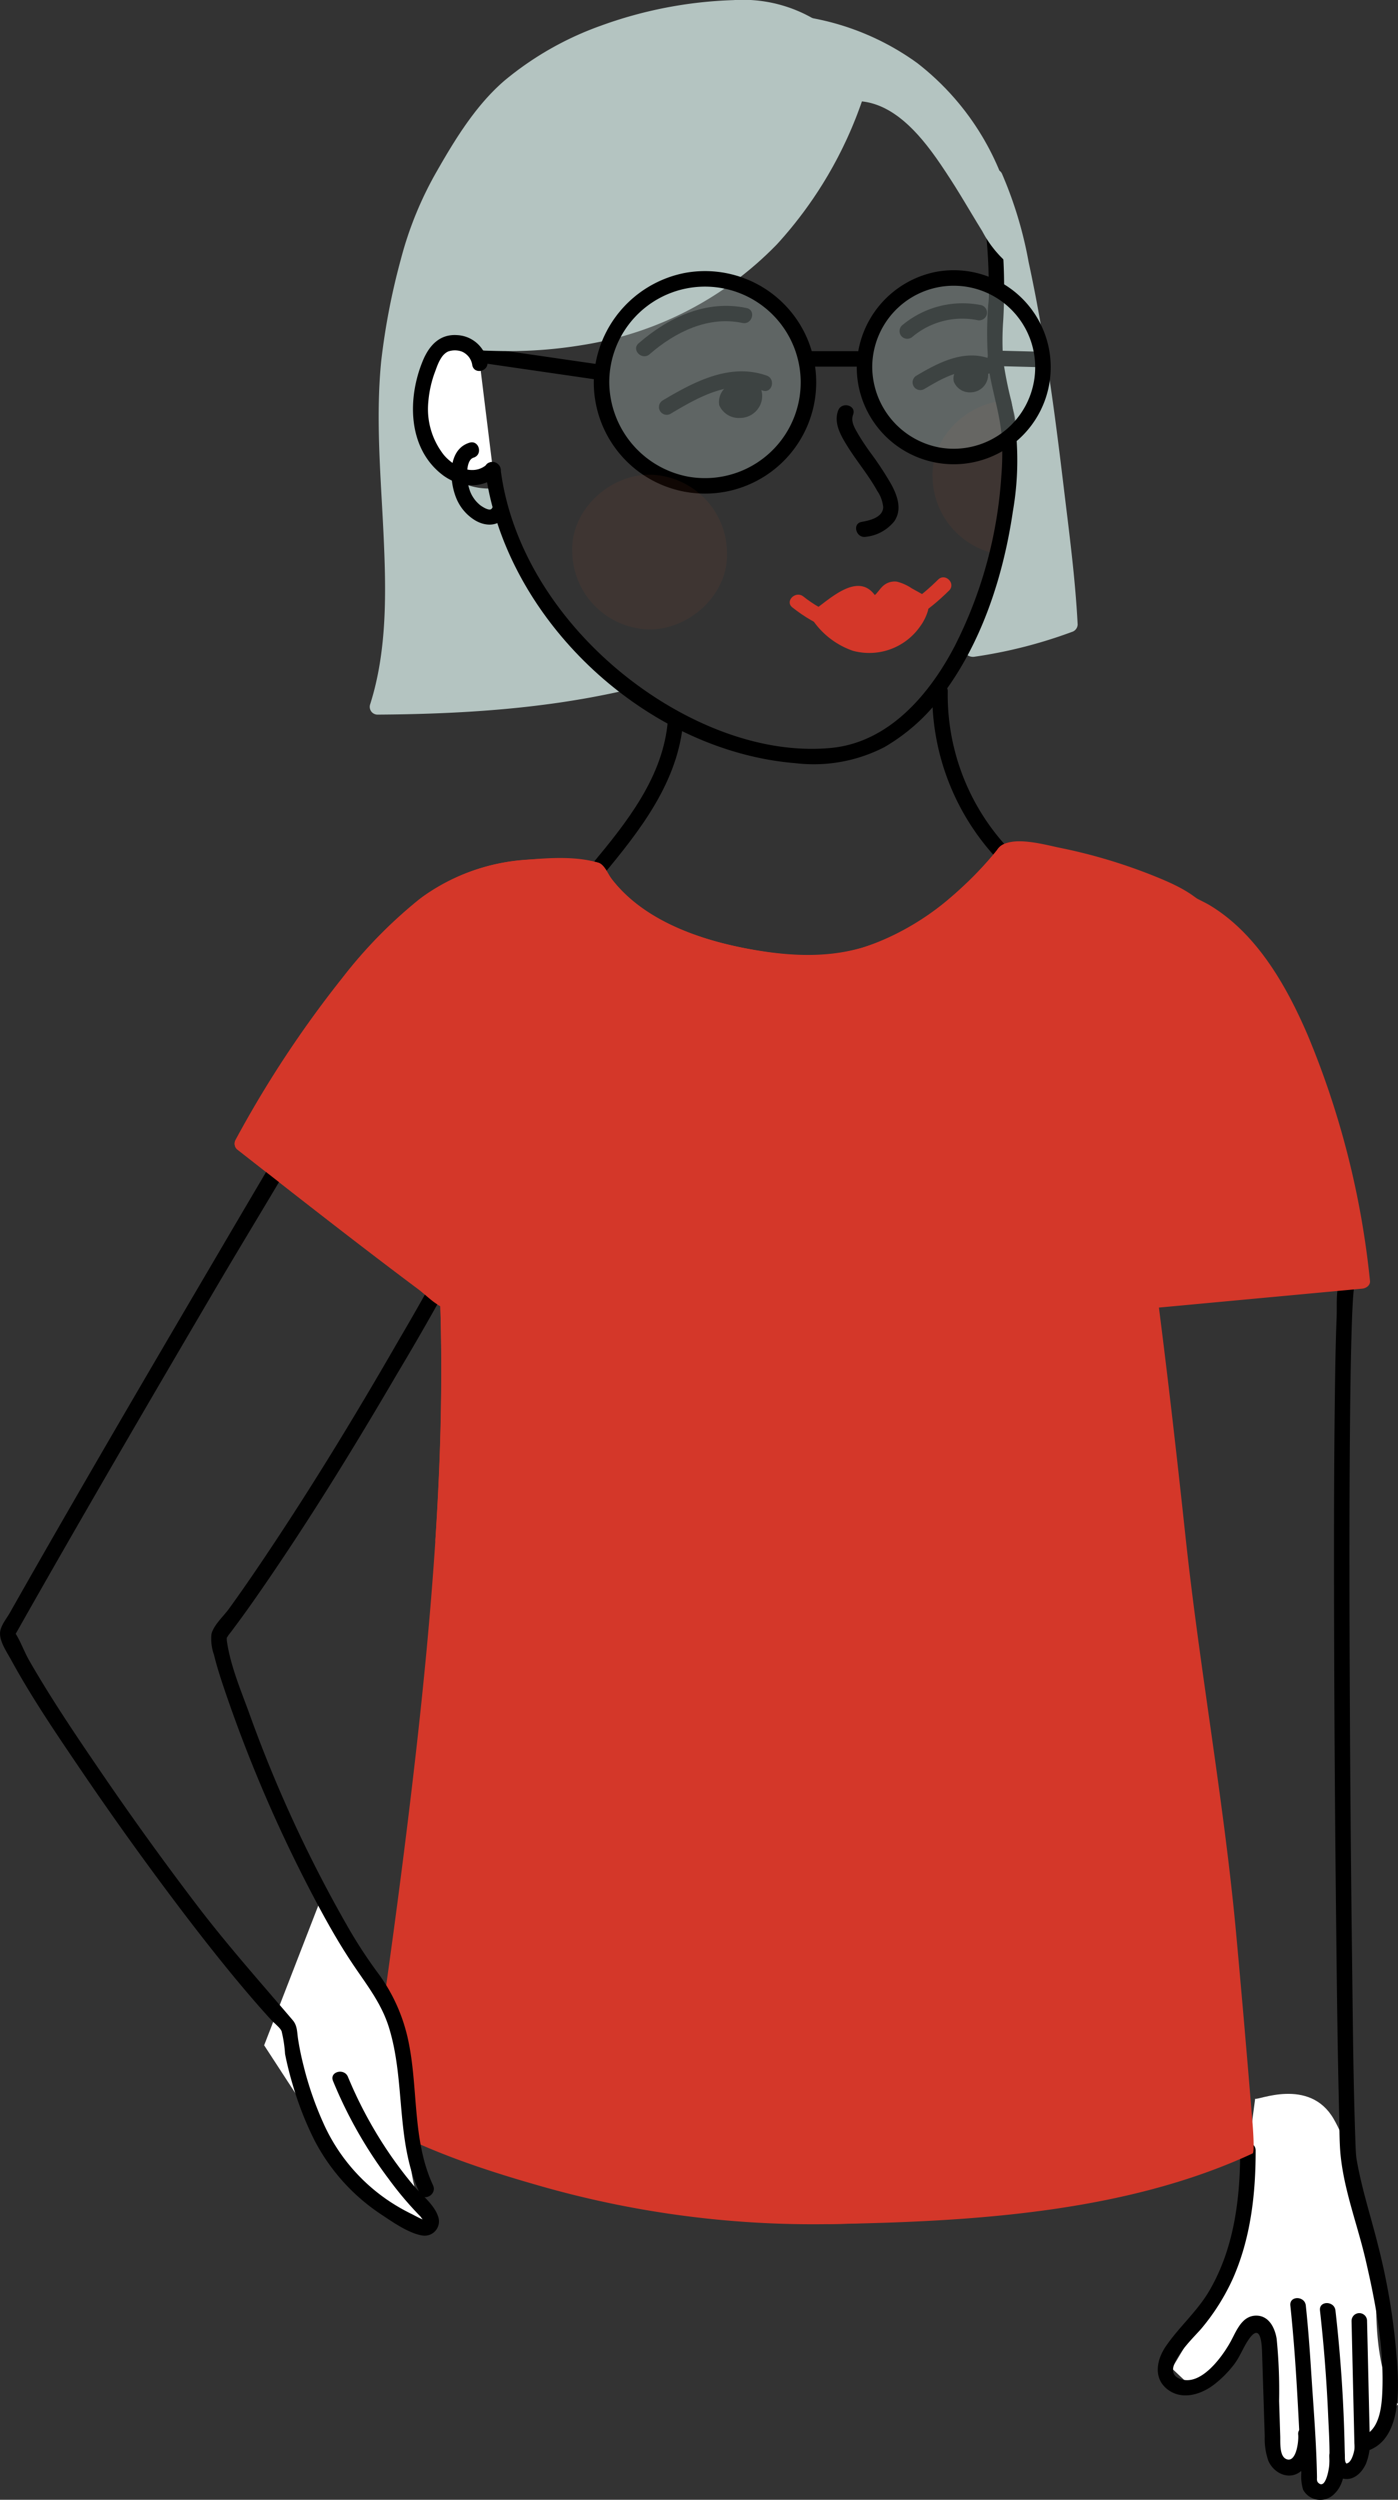 <svg id="Composant_15_2" data-name="Composant 15 – 2" xmlns="http://www.w3.org/2000/svg" xmlns:xlink="http://www.w3.org/1999/xlink" width="195.429" height="349.317" viewBox="0 0 195.429 349.317">
  <rect x="0" y="0" width="195.429" height="349.317" fill="#333333" stroke="none"/>
  <defs>
    <clipPath id="clip-path">
      <rect id="Rectangle_2038" data-name="Rectangle 2038" width="195.429" height="349.317" fill="none"/>
    </clipPath>
    <clipPath id="clip-path-3">
      <rect id="Rectangle_2033" data-name="Rectangle 2033" width="28.926" height="28.925" fill="none"/>
    </clipPath>
    <clipPath id="clip-path-4">
      <rect id="Rectangle_2034" data-name="Rectangle 2034" width="21.648" height="21.63" fill="none"/>
    </clipPath>
    <clipPath id="clip-path-5">
      <rect id="Rectangle_2035" data-name="Rectangle 2035" width="11.182" height="21.383" fill="none"/>
    </clipPath>
    <clipPath id="clip-path-6">
      <rect id="Rectangle_2036" data-name="Rectangle 2036" width="24.946" height="24.945" fill="none"/>
    </clipPath>
  </defs>
  <path id="Tracé_85121" data-name="Tracé 85121" d="M29.289,186.2c.22.331,7.575-3.06,10.977,2.836,2.836,4.911,6.264,17.042,6,23.315-.559,13.069,2.992,16.527,2.992,16.527l-6.532,8.9-3.674,3.668-3.639-3.668h-2.6l-1.085-6.786-1.255-13.365-7.477,7.213-3.143,1.126-2.21-2.073,8.535-14.316" transform="translate(146.174 107.069)" fill="#fff"/>
  <g id="Groupe_35136" data-name="Groupe 35136">
    <g id="Groupe_35135" data-name="Groupe 35135" clip-path="url(#clip-path)">
      <g id="Groupe_35134" data-name="Groupe 35134">
        <g id="Groupe_35133" data-name="Groupe 35133" clip-path="url(#clip-path)">
          <path id="Tracé_85051" data-name="Tracé 85051" d="M97.632,34.93a29.859,29.859,0,0,0,.955,4.865q1.415,5.563,2.831,11.126c.441,1.736-.906,4.577-.655,6.351.539,3.813-3.161,16.76-6.518,25.857a63.575,63.575,0,0,0,13.66-3.474c-.153-3.2-4.493-50.195-10.429-62.442l1.629,7.621c-.875,3.305-1.759,6.688-1.474,10.1" transform="translate(41.657 7.609)" fill="#b4c4c1"/>
          <path id="Tracé_85052" data-name="Tracé 85052" d="M96.89,35.267c.532,5.138,2.288,10.241,3.559,15.236.534,2.1-.177,3.765-.4,5.84-.133,1.23.063,2.463-.069,3.7a64.842,64.842,0,0,1-2.355,10.561q-1.8,6.361-4.081,12.57c-.319.867.6,1.43,1.331,1.33a66.448,66.448,0,0,0,13.659-3.474,1.112,1.112,0,0,0,.795-1.043c-.327-6.466-1.2-12.948-1.971-19.37-1.252-10.465-2.648-20.962-4.881-31.268A56.176,56.176,0,0,0,98.75,17c-.552-1.155-2.222-.309-1.977.833l1.332,6.229a6.244,6.244,0,0,1,.26,1.214,15.554,15.554,0,0,1-.642,2.262,26.431,26.431,0,0,0-.833,7.723c.085,1.383,2.248,1.393,2.163,0a27.3,27.3,0,0,1,1.087-8.482,5.507,5.507,0,0,0,.079-3.161q-.681-3.18-1.361-6.362l-1.977.833a50.37,50.37,0,0,1,3.233,10.6c1.106,4.89,1.964,9.834,2.74,14.786,1.508,9.637,2.673,19.33,3.642,29.035.249,2.486.539,4.982.666,7.478l.793-1.043A66.519,66.519,0,0,1,94.3,82.423l1.33,1.33c2.744-7.474,5.543-15.415,6.475-23.363.143-1.221,0-2.389.063-3.6.1-1.837.949-3.563.7-5.431a68.754,68.754,0,0,0-1.927-7.69,59.328,59.328,0,0,1-1.889-8.4c-.141-1.371-2.306-1.386-2.163,0" transform="translate(41.317 7.272)" fill="#b4c4c1"/>
          <path id="Tracé_85053" data-name="Tracé 85053" d="M90.38,67.277a33.628,33.628,0,0,0,14.048,27.842c1.136.809,2.218-1.066,1.092-1.867A31.39,31.39,0,0,1,92.543,67.277a1.082,1.082,0,0,0-2.163,0" transform="translate(39.945 29.275)"/>
          <path id="Tracé_85054" data-name="Tracé 85054" d="M68.1,70.119C67.48,78.03,62.3,84.45,57.422,90.312c-.884,1.063.639,2.6,1.53,1.529,5.285-6.353,10.641-13.165,11.307-21.721.108-1.389-2.055-1.381-2.163,0" transform="translate(25.263 30.534)"/>
          <path id="Tracé_85055" data-name="Tracé 85055" d="M85.352,34.03h-6.5a1.082,1.082,0,0,0,0,2.163h6.5a1.082,1.082,0,1,0,0-2.163" transform="translate(34.376 15.041)"/>
          <path id="Tracé_85056" data-name="Tracé 85056" d="M103.39,34.141l-5.746-.147-.826-.022a1.09,1.09,0,0,0-1.082,1.082,1.1,1.1,0,0,0,1.082,1.081l5.745.147.828.022a1.09,1.09,0,0,0,1.082-1.082,1.1,1.1,0,0,0-1.082-1.082" transform="translate(42.315 15.016)"/>
          <path id="Tracé_85057" data-name="Tracé 85057" d="M90.071,39.158c2.545-1.513,5.519-3.282,8.563-2.2a1.082,1.082,0,0,0,.575-2.087c-3.612-1.288-7.19.607-10.23,2.415a1.082,1.082,0,0,0,1.092,1.867" transform="translate(39.1 15.228)"/>
          <path id="Tracé_85058" data-name="Tracé 85058" d="M94.725,34.831a2.1,2.1,0,0,0-1.488,1.5,2.208,2.208,0,0,0,.469,2.089,1.942,1.942,0,0,0,1.4.606,1.668,1.668,0,0,0,1.4-.766,1.8,1.8,0,0,0,.275-1.038,2.12,2.12,0,0,0-.5-1.27,1.72,1.72,0,0,0-.992-.567,2.33,2.33,0,0,0-.888,0,2.439,2.439,0,0,0-.633.225,2.652,2.652,0,0,0-.957.842,1.773,1.773,0,0,0-.314,1.563,2.383,2.383,0,0,0,2.336,1.464,2.465,2.465,0,0,0,2.443-2.607,2.3,2.3,0,0,0-3.348-1.9,1.086,1.086,0,0,0-.5.646,1.1,1.1,0,0,0,.11.833,1.083,1.083,0,0,0,.646.5,1.2,1.2,0,0,0,.833-.108l.061-.029-.258.108a1.184,1.184,0,0,1,.288-.076l-.287.039a1.3,1.3,0,0,1,.3,0l-.287-.037a1.353,1.353,0,0,1,.324.088l-.258-.11a1.432,1.432,0,0,1,.291.169l-.218-.17a1.358,1.358,0,0,1,.215.212l-.169-.219a1.182,1.182,0,0,1,.154.264c-.036-.087-.072-.172-.11-.258a1.369,1.369,0,0,1,.081.3l-.039-.287a1.462,1.462,0,0,1,0,.346l.039-.287a1.568,1.568,0,0,1-.1.371c.036-.085.074-.172.11-.258a1.533,1.533,0,0,1-.2.332l.169-.218a1.47,1.47,0,0,1-.222.222c.072-.058.146-.114.219-.17a1.531,1.531,0,0,1-.288.17l.258-.11a1.661,1.661,0,0,1-.4.108l.287-.039a1.74,1.74,0,0,1-.415,0l.287.039a1.765,1.765,0,0,1-.4-.108l.258.11a1.685,1.685,0,0,1-.329-.187l.219.17a1.2,1.2,0,0,1-.2-.192l.169.218a.88.88,0,0,1-.081-.133c.036.087.074.173.11.258a.615.615,0,0,1-.042-.153c.013.1.025.192.037.288a.931.931,0,0,1,0-.127l-.039.288a.919.919,0,0,1,.058-.2l-.108.258a1.43,1.43,0,0,1,.173-.283c-.056.074-.112.147-.17.219a1.844,1.844,0,0,1,.288-.283l-.219.17a1.69,1.69,0,0,1,.349-.2l-.258.108a1.421,1.421,0,0,1,.309-.087l-.287.039a1.282,1.282,0,0,1,.278-.006l-.287-.037a1.036,1.036,0,0,1,.27.072l-.258-.108a.788.788,0,0,1,.147.087c-.072-.056-.146-.112-.218-.17a.888.888,0,0,1,.131.134l-.169-.219a.966.966,0,0,1,.107.187l-.108-.258a1.1,1.1,0,0,1,.065.236l-.039-.288a1.045,1.045,0,0,1,0,.268l.039-.287a.906.906,0,0,1-.048.173c.036-.085.074-.172.11-.258a.686.686,0,0,1-.087.151l.169-.219a.634.634,0,0,1-.087.089l.219-.17a.605.605,0,0,1-.131.078l.258-.108a.818.818,0,0,1-.133.036l.288-.039a.908.908,0,0,1-.208,0l.288.039a.989.989,0,0,1-.2-.056l.26.11a1.05,1.05,0,0,1-.208-.117l.219.169a.885.885,0,0,1-.153-.15l.169.219a1.037,1.037,0,0,1-.121-.2c.036.087.074.172.11.258a1.2,1.2,0,0,1-.076-.281l.039.287a1.357,1.357,0,0,1,0-.324l-.039.288a1.4,1.4,0,0,1,.1-.342c-.036.087-.074.173-.11.258a1.29,1.29,0,0,1,.15-.254l-.169.219a1.157,1.157,0,0,1,.167-.169l-.219.17a.94.94,0,0,1,.2-.12l-.258.108a.972.972,0,0,1,.156-.048,1.093,1.093,0,0,0,.646-.5,1.082,1.082,0,0,0-1.221-1.589" transform="translate(40.852 15.346)"/>
          <path id="Tracé_85059" data-name="Tracé 85059" d="M65.484,41.928c3.833-2.278,8.31-4.891,12.889-3.259,1.314.469,1.879-1.621.575-2.085-5.145-1.834-10.228.9-14.556,3.477a1.082,1.082,0,0,0,1.092,1.867" transform="translate(28.232 15.906)"/>
          <path id="Tracé_85060" data-name="Tracé 85060" d="M72.663,36.519a2.573,2.573,0,0,0-1.826,1.84,2.718,2.718,0,0,0,.555,2.567,2.342,2.342,0,0,0,1.689.738,1.927,1.927,0,0,0,1.616-.871,2.387,2.387,0,0,0-.248-2.767,2.083,2.083,0,0,0-1.23-.7,2.972,2.972,0,0,0-1.839.28,2.7,2.7,0,0,0-1.628,2.95,2.991,2.991,0,0,0,2.93,1.772,3.117,3.117,0,0,0,2.7-1.627,2.992,2.992,0,0,0-.394-3.436,2.907,2.907,0,0,0-3.381-.59,1.089,1.089,0,0,0-.388,1.479,1.108,1.108,0,0,0,1.479.388c.154-.075-.222.071-.1.04.039-.01.078-.027.117-.039a1.879,1.879,0,0,1,.238-.048l-.287.039a1.924,1.924,0,0,1,.437,0L72.82,38.5a2.04,2.04,0,0,1,.264.055c.04.012.079.026.118.037.182.053-.244-.123-.076-.033.074.039.147.076.216.121.088.056.146.15-.059-.053.029.029.063.052.092.081s.061.056.088.087.13.157.012,0-.023-.027,0,.01a1.415,1.415,0,0,1,.075.128c.022.04.087.189.009.009s-.016-.03,0,.014a1.9,1.9,0,0,1,.065.3l-.039-.287a2.134,2.134,0,0,1,0,.508l.039-.288a2.3,2.3,0,0,1-.062.3c-.014.05-.032.1-.048.147-.059.174.121-.242.029-.069-.045.084-.087.166-.138.245-.025.037-.143.2-.02.036s0-.006-.033.026-.059.061-.091.089c-.156.144,0-.033.061-.039a.785.785,0,0,0-.134.091c-.048.029-.1.053-.146.079-.179.1.251-.084.058-.022-.053.016-.1.036-.157.05a2.519,2.519,0,0,1-.323.066l.287-.039a2.591,2.591,0,0,1-.607,0l.287.039a2.434,2.434,0,0,1-.431-.1c-.036-.012-.071-.023-.105-.037.173.076.208.091.105.045-.065-.035-.131-.066-.195-.105-.032-.019-.063-.039-.094-.059q-.134-.1.082.069c-.049-.055-.115-.105-.17-.156-.074-.085-.055-.056.059.084a.825.825,0,0,1-.059-.1c.066.173.081.208.046.1a.669.669,0,0,1-.023-.117l.039.287a1.11,1.11,0,0,1,0-.183L71.8,40.2a1.067,1.067,0,0,1,.032-.15c.049-.173-.023-.017-.03.053.009-.087.117-.2.163-.271.094-.147-.141.166-.055.072.03-.032.058-.066.089-.1.062-.065.128-.124.2-.183.115-.1-.079.074-.091.069a1.562,1.562,0,0,0,.133-.091,2.324,2.324,0,0,1,.212-.117c.174-.087-.055.043-.089.035a.608.608,0,0,0,.124-.043,1.89,1.89,0,0,1,.278-.063l-.287.039a1.668,1.668,0,0,1,.407-.007l-.287-.039a1.582,1.582,0,0,1,.2.037c.04.012.081.027.123.04.107.032-.195-.105-.121-.049.042.03.212.143.04.012s-.007.009.033.048c.092.092-.1-.12-.1-.125a.308.308,0,0,0,.045.065.858.858,0,0,0,.074.14s-.1-.275-.063-.147c.009.032.02.063.029.1a1.462,1.462,0,0,1,.036.176c-.012-.1-.025-.192-.038-.288a1.54,1.54,0,0,1,0,.391c.013-.1.025-.192.038-.287a2.217,2.217,0,0,1-.055.219c.082-.329.105-.211.049-.123-.027.042-.13.185,0,.01s.032-.053,0-.016c-.061.076.268-.166.1-.079-.045.023-.185.088.01,0,.211-.089-.006-.012-.062,0l.287-.039a1.24,1.24,0,0,1-.3,0l.287.039a1.1,1.1,0,0,1-.12-.023c-.032-.007-.216-.078-.046,0s.023.007-.01-.01-.069-.045-.105-.065c-.128-.072.215.187.1.079l-.059-.053c-.017-.019-.035-.039-.053-.056-.108-.11.149.213.085.112-.029-.043-.058-.085-.082-.13a.475.475,0,0,0-.045-.085s.105.278.065.151a2.275,2.275,0,0,1-.082-.339l.039.287a1.934,1.934,0,0,1,0-.474l-.039.288a2.273,2.273,0,0,1,.108-.425c.055-.162-.128.262-.046.114.016-.029.03-.059.046-.088.033-.061.088-.118.117-.18-.01.02-.2.232-.084.114.022-.023.043-.048.066-.071a.544.544,0,0,0,.085-.076.749.749,0,1,0-.1.078c.055-.036.112-.062.169-.094-.323.177-.127.053.006.025a1.088,1.088,0,0,0,.756-1.33,1.107,1.107,0,0,0-1.331-.756" transform="translate(30.794 16.079)"/>
          <path id="Tracé_85061" data-name="Tracé 85061" d="M46.558,35.757l14.417,2.091q1.025.147,2.048.3a1.121,1.121,0,0,0,1.331-.756,1.089,1.089,0,0,0-.756-1.331L49.18,33.968l-2.046-.3a1.12,1.12,0,0,0-1.331.754,1.089,1.089,0,0,0,.756,1.331" transform="translate(20.23 14.876)"/>
          <path id="Tracé_85062" data-name="Tracé 85062" d="M103.554,12.71S101.505-1.951,82.076,1.191C66.968,2.48,55.784,9.8,51.782,15.167,41.626,28.8,41.186,35.073,39.261,43.488c-4.094,17.9,2.545,37.165-2.614,54.792-.016.056-.036.111-.052.166,11.3-.065,22.6-.712,33.529-3.172a72.689,72.689,0,0,1-6.342-5.566,37.772,37.772,0,0,1-4.365-5c-3.775-4.131-6.975-9.059-6.929-14.182-.17-.5-.323-1.005-.463-1.511a10.284,10.284,0,0,1-1.973-.15A10.4,10.4,0,0,1,43,63.345a12.055,12.055,0,0,1-.975-8.927,9.182,9.182,0,0,1,.986-2.114c.247-1.415.655-3.015,1.951-3.614,1.237-.572,2.9,0,3.921-.9a5.178,5.178,0,0,1-.388-.852,6.462,6.462,0,0,1,1.8.643C52.77,47.25,89.868,52.5,103.554,12.71" transform="translate(16.175 0.331)" fill="#b4c4c1"/>
          <path id="Tracé_85063" data-name="Tracé 85063" d="M104.931,12.754a15.164,15.164,0,0,0-6.454-9.775A19.725,19.725,0,0,0,86.668.016,59.556,59.556,0,0,0,68.1,3.611a44.3,44.3,0,0,0-13.363,7.607c-3.977,3.394-6.89,8.123-9.458,12.618A50.1,50.1,0,0,0,40.2,36.213a95.183,95.183,0,0,0-2.757,14.3c-.787,8.012-.048,16.062.327,24.074.369,7.914.559,16.27-1.889,23.906a1.092,1.092,0,0,0,1.043,1.37c11.346-.079,22.714-.753,33.818-3.211a1.088,1.088,0,0,0,.477-1.808A82.492,82.492,0,0,1,59.485,83.111a27.145,27.145,0,0,1-4.349-6.672c-1.044-2.4-1.032-4.911-1.733-7.376a1.105,1.105,0,0,0-1.043-.795c-5.377-.071-9.1-4.711-9.372-9.883-.127-2.431,1-4.2,1.6-6.42.421-1.578,1.178-2.043,2.753-2.19a4.835,4.835,0,0,0,2.425-.722,1.11,1.11,0,0,0,.388-1.479l-.278-.594-1.331,1.33a14.1,14.1,0,0,0,3.4.688c1.082.032,2.163.066,3.246.066a63.062,63.062,0,0,0,10.561-.877,48.221,48.221,0,0,0,27.069-14.1A57.324,57.324,0,0,0,104.931,13.33c.459-1.318-1.629-1.883-2.085-.575-4.222,12.124-11.905,22.83-23.512,28.755A52.645,52.645,0,0,1,56.011,46.9c-1.247.014-2.493-.013-3.739-.05-.366-.012-.754.013-1.118-.032a16.942,16.942,0,0,1-2.036-.59c-.724-.18-1.653.525-1.33,1.331.156.389.306.737.5,1.11q.195-.74.388-1.479c-1.145.764-2.685.274-3.921.9a4.4,4.4,0,0,0-2.04,2.6c-1.053,2.989-2.2,5.661-1.766,8.919.79,5.9,5.308,10.747,11.415,10.828l-1.043-.795c.7,2.462.717,4.945,1.72,7.353a28.067,28.067,0,0,0,4.123,6.689A77.244,77.244,0,0,0,69.694,96.37l.477-1.808C59.253,96.98,48.083,97.619,36.928,97.7q.521.684,1.044,1.368C42,86.5,39.463,72.781,39.277,59.893A80.551,80.551,0,0,1,41.212,41.5a63.8,63.8,0,0,1,3.034-10.708A65.548,65.548,0,0,1,52.839,16.33a29.928,29.928,0,0,1,9.716-7.839,50.341,50.341,0,0,1,16.967-5.56c4.943-.711,10.2-1.436,14.99.4a13.265,13.265,0,0,1,8.335,10c.2,1.371,2.281.789,2.085-.575" transform="translate(15.841 0)" fill="#b4c4c1"/>
          <path id="Tracé_85064" data-name="Tracé 85064" d="M49.062,36.1a3.477,3.477,0,0,0-4.333-2.815c-1.275.218-2.061,1.494-2.565,2.684a16.21,16.21,0,0,0-1.394,7.054,10.993,10.993,0,0,0,2.522,6.656,6.787,6.787,0,0,0,3.583,2.283,4.4,4.4,0,0,0,4.012-1.041" transform="translate(18.013 14.682)" fill="#fff"/>
          <path id="Tracé_85065" data-name="Tracé 85065" d="M50.42,36.146A4.511,4.511,0,0,0,46.2,32.478c-2.425-.164-3.891,1.441-4.769,3.537-2.177,5.2-2.177,12.185,2.669,15.949,2.32,1.8,5.6,2.151,7.862.056,1.024-.947-.509-2.474-1.53-1.529-1.916,1.777-4.622.443-6.065-1.243a10.355,10.355,0,0,1-2.188-7.442,15.5,15.5,0,0,1,.957-4.251c.346-.947.82-2.369,1.841-2.795a2.838,2.838,0,0,1,1.879.016,2.423,2.423,0,0,1,1.474,1.945c.322,1.354,2.407.78,2.085-.575" transform="translate(17.697 14.35)"/>
          <path id="Tracé_85066" data-name="Tracé 85066" d="M77.115,29.944c-5.618-1.2-10.929,1.3-15.1,4.932-1.053.916.483,2.44,1.529,1.529,3.549-3.092,8.189-5.4,12.994-4.375,1.358.29,1.938-1.794.575-2.085" transform="translate(27.256 13.101)"/>
          <path id="Tracé_85067" data-name="Tracé 85067" d="M89.049,34.04a10.826,10.826,0,0,1,9.013-2.3,1.11,1.11,0,0,0,1.331-.756,1.093,1.093,0,0,0-.756-1.331A13.15,13.15,0,0,0,87.519,32.51a1.092,1.092,0,0,0,0,1.53,1.1,1.1,0,0,0,1.53,0" transform="translate(38.545 12.991)"/>
          <path id="Tracé_85068" data-name="Tracé 85068" d="M130.141,124.286c-.583,1.481-.389,3.586-.45,5.139-.149,3.716-.2,7.435-.249,11.154-.146,11.434-.133,22.87-.1,34.305q.058,19.14.271,38.279c.1,9.343.2,18.687.437,28.027.046,1.84.016,3.716.212,5.547.523,4.878,2.352,9.6,3.461,14.361,1.394,5.974,2.624,12.4,2.352,18.564-.1,2.185-.43,5.52-2.966,6.2a1.083,1.083,0,0,0,.575,2.087c4.555-1.219,4.708-7.19,4.541-10.978a91.373,91.373,0,0,0-2.743-17.807c-.722-2.911-1.611-5.781-2.306-8.7-.277-1.168-.668-2.989-.758-3.775.03.265,0-.075-.01-.143-.059-.746-.079-1.5-.105-2.244-.286-8.2-.349-16.409-.45-24.612q-.238-18.987-.322-37.975c-.056-12.156-.082-24.314.022-36.47.037-4.336.087-8.672.206-13.007.04-1.471.087-2.942.164-4.413.026-.5.055-1.008.1-1.511q.024-.3.052-.593c.017-.172.069-.549.029-.29a2.745,2.745,0,0,1,.124-.571c.51-1.3-1.58-1.857-2.085-.575" transform="translate(57.161 54.615)"/>
          <path id="Tracé_85069" data-name="Tracé 85069" d="M131.974,225.2q.2,8.578.4,17.158a5.658,5.658,0,0,1,.007.8c-.068.519-.4,1.758-.963,1.96-.219.079-.045.123-.17.032-.226-.16-.2-.764-.213-.986-.049-1.389-2.212-1.394-2.163,0,.049,1.347.535,2.881,2.048,3.142,1.429.245,2.565-.94,3.086-2.144a8.31,8.31,0,0,0,.508-3.872q-.145-6.232-.288-12.466-.041-1.808-.084-3.619a1.082,1.082,0,0,0-2.163,0" transform="translate(56.96 99.079)"/>
          <path id="Tracé_85070" data-name="Tracé 85070" d="M129.234,224.43q.813,7.231,1.136,14.505c.1,2.329.27,4.705.164,7.036-.025.547-.5,3.546-1.536,2.538-.247-.239-.176-.526-.182-.836-.079-4.642-.463-9.305-.763-13.937-.215-3.335-.444-6.675-.8-10-.146-1.37-2.31-1.386-2.163,0,.72,6.73,1.044,13.509,1.386,20.266q.078,1.564.153,3.128a6.426,6.426,0,0,0,.248,2.35,2.728,2.728,0,0,0,4.351.587c1.736-1.648,1.5-4.368,1.454-6.539q-.2-9.573-1.285-19.1c-.154-1.368-2.319-1.383-2.163,0" transform="translate(55.288 98.436)"/>
          <path id="Tracé_85071" data-name="Tracé 85071" d="M113.275,112.2a1.082,1.082,0,0,0,0-2.163,1.082,1.082,0,0,0,0,2.163" transform="translate(49.606 48.635)"/>
          <path id="Tracé_85072" data-name="Tracé 85072" d="M131.87,248.447c.089.926-.277,3.941-1.635,3.42-1.018-.391-.848-2.323-.878-3.207-.055-1.635-.1-3.272-.157-4.907a73.053,73.053,0,0,0-.342-8.692c-.232-1.5-1.051-3.219-2.8-3.252-2.042-.038-2.81,2.111-3.615,3.589-1.126,2.066-3.986,6.064-6.779,5.344-3.72-.957,1.681-5.922,2.694-7.154a30.352,30.352,0,0,0,4.34-6.868c2.526-5.658,3.233-11.894,3.223-18.037a1.082,1.082,0,0,0-2.163,0c.012,6.763-.849,13.745-4.33,19.676-1.7,2.9-4.237,5.041-6.094,7.784-1.233,1.818-1.743,4.329.177,5.9,2.027,1.654,4.738.825,6.613-.614a15.264,15.264,0,0,0,2.754-2.769c.9-1.158,1.363-2.6,2.229-3.739,1.674-2.2,1.69,1.392,1.726,2.526q.091,2.8.18,5.608t.179,5.608a9.363,9.363,0,0,0,.5,3.426c.777,1.79,2.976,2.81,4.6,1.425a6.376,6.376,0,0,0,1.738-5.064c-.133-1.373-2.3-1.387-2.163,0" transform="translate(49.609 91.777)"/>
          <path id="Tracé_85073" data-name="Tracé 85073" d="M150.419,145.337l.239-14.739s18.289-29.312,5.905-40.448c-3.615-3.25-21.212-8.643-26.312-7.646,0,0-12.145,16.628-28.531,15.644C78.175,96.734,73.067,85.2,73.067,85.2S59.344,82.5,49.883,89.355c-13.488,9.768-26.393,34.05-26.393,34.05s28.046,21.931,28.733,21.931c.671,20.091-.268,47.8-10.14,113.585,0,0,55.131,31.489,119.869,1.289,0,0-11.873-67.965-11.533-114.874" transform="translate(10.383 36.414)" fill="#d43729"/>
          <path id="Tracé_85074" data-name="Tracé 85074" d="M151.829,145.714q.067-4.129.134-8.258.041-2.52.082-5.037a4.119,4.119,0,0,0,.02-1.268c-.123-.281-.332.473-.053.221a7.627,7.627,0,0,0,1.061-1.817q.988-1.75,1.9-3.54a86.6,86.6,0,0,0,4.526-10.437c2.5-7.067,4.793-16.527.3-23.306-1.983-3-4.926-4.43-8.162-5.752a75.435,75.435,0,0,0-13.562-4.091c-2.1-.424-6.9-1.828-8.545.058.088-.1-.358.451-.489.613-.368.448-.747.89-1.132,1.322a50.165,50.165,0,0,1-3.628,3.677A38.2,38.2,0,0,1,112.5,95.707c-5.7,2.212-11.548,1.977-17.49.933-7.05-1.24-14.972-3.927-19.536-9.821-.539-.7-.969-1.963-1.826-2.294a12.117,12.117,0,0,0-3.1-.4,40.709,40.709,0,0,0-6.29-.063,28.112,28.112,0,0,0-15.281,5.255,64.487,64.487,0,0,0-10.922,11,152.085,152.085,0,0,0-14.413,21.554c-.254.453-.5.907-.748,1.364a1.1,1.1,0,0,0,.169,1.311c8.444,6.6,16.879,13.23,25.469,19.646.953.711,2.714,2.6,4.029,2.6l-1.082-1.081c.316,9.54.15,19.083-.375,28.614-.848,15.442-2.492,30.836-4.4,46.179-1.6,12.86-3.409,25.691-5.33,38.506a1.127,1.127,0,0,0,.5,1.221c7.076,4.032,15.106,6.77,22.895,9a138.8,138.8,0,0,0,98.065-7.713,1.1,1.1,0,0,0,.5-1.221c-1.485-8.5-2.757-17.052-3.97-25.6-2.645-18.632-4.854-37.342-6.247-56.111-.812-10.938-1.347-21.907-1.278-32.876a1.082,1.082,0,0,0-2.163,0c-.125,19.9,1.586,39.805,3.785,59.565q2.6,23.386,6.313,46.639c.473,2.989.953,5.979,1.472,8.959l.5-1.221a137.625,137.625,0,0,1-111.475,2.2,70.263,70.263,0,0,1-7.3-3.487c.166.407.33.813.5,1.221,3.061-20.425,5.889-40.9,7.924-61.455,1.242-12.534,2.188-25.113,2.387-37.711q.115-7.354-.131-14.707a1.1,1.1,0,0,0-1.082-1.081c.47,0,.5.277.206-.035a4.712,4.712,0,0,0-.7-.48c-.728-.512-1.441-1.044-2.154-1.576-2.274-1.693-4.526-3.418-6.776-5.142q-7.581-5.819-15.114-11.7-1.715-1.335-3.428-2.676l.169,1.312a152.167,152.167,0,0,1,9.987-16.049C40.683,99.85,48.1,89.775,58.6,87.106a36.094,36.094,0,0,1,13.127-.694,4.244,4.244,0,0,0,1.135.162c.574-.149-.469-.177-.376-.4-.068.16.545.934.624,1.053,3.257,4.86,8.832,7.894,14.238,9.719a49.613,49.613,0,0,0,16.681,2.694,29.613,29.613,0,0,0,13.946-4.2,46.231,46.231,0,0,0,9.757-7.671c.93-.945,1.826-1.925,2.673-2.946.236-.286.474-.571.7-.867.487-.64.376-.3.185-.3-.653,0,.311.174.434.187.362.038.748,0,1.113.013a25.637,25.637,0,0,1,2.929.335,64.6,64.6,0,0,1,6.74,1.529,54.228,54.228,0,0,1,12.042,4.524c7.087,3.974,6.019,13.692,4.248,20.319a77.471,77.471,0,0,1-8.059,18.716,5.886,5.886,0,0,0-.861,3.487q-.087,5.254-.172,10.506l-.039,2.438a1.082,1.082,0,0,0,2.163,0" transform="translate(10.054 36.036)" fill="#d43729"/>
          <path id="Tracé_85075" data-name="Tracé 85075" d="M33.3,184.439c.424.636,13.026,14.912,12.468,27.981s2.992,16.527,2.992,16.527l-8.988-2.913L25.607,204.285" transform="translate(11.318 81.523)" fill="#fff"/>
          <path id="Tracé_85076" data-name="Tracé 85076" d="M46.551,244.173a61.577,61.577,0,0,0,7.775,13.689,47.482,47.482,0,0,0,4.417,5.227c.179.176.519.9.9.6-.173.136-1.788-.763-1.97-.851a27.45,27.45,0,0,1-3.033-1.707,25.72,25.72,0,0,1-9.292-10.741,46.99,46.99,0,0,1-2.874-8.173c-.323-1.269-.6-2.554-.8-3.847-.162-1.027-.084-1.892-.76-2.686-4.5-5.282-9.077-10.417-13.3-15.947Q20.5,210.4,13.888,200.688c-3.392-4.963-6.763-9.974-9.764-15.189-.7-1.21-1.234-2.708-1.922-3.794-.15-.238.013-.2-.1.052-.222.5.311-.441.392-.584q.324-.575.647-1.148,1.274-2.254,2.557-4.5c7.958-13.96,16.071-27.834,24.205-41.693,5.155-8.783,10.555-17.458,15.53-26.345.081-.143.169-.283.252-.424a1.083,1.083,0,0,0-1.869-1.092Q36.679,118.012,29.6,130.083c-8.59,14.622-17.158,29.258-25.561,43.988q-1.337,2.347-2.668,4.7c-.474.839-1.358,1.866-1.367,2.874-.01,1.229.976,2.645,1.537,3.671,2.878,5.272,6.284,10.281,9.651,15.246q6.941,10.235,14.424,20.091c2.366,3.108,4.776,6.183,7.266,9.193q1.722,2.079,3.5,4.107.761.859,1.536,1.706c.407.441,1.233,1.064,1.448,1.57a18.285,18.285,0,0,1,.482,3.18c.28,1.417.632,2.822,1.043,4.206a46.074,46.074,0,0,0,3.063,7.845,27.758,27.758,0,0,0,9.374,10.4c1.572,1.044,3.833,2.633,5.741,2.923a2,2,0,0,0,2.16-2.705c-.571-1.673-2.372-3.034-3.462-4.339a57.614,57.614,0,0,1-5.217-7.357,59.357,59.357,0,0,1-3.912-7.778c-.525-1.268-2.619-.711-2.085.575" transform="translate(0 46.61)"/>
          <path id="Tracé_85077" data-name="Tracé 85077" d="M65.761,104.348a369.111,369.111,0,0,1-19.076,37.081c-6.312,10.972-12.92,21.8-20.045,32.269-1.208,1.772-2.433,3.533-3.694,5.268-.74,1.018-2.123,2.257-2.423,3.493a6.677,6.677,0,0,0,.352,2.917c.42,1.719.973,3.407,1.543,5.082a199.656,199.656,0,0,0,13.2,30.282c1.407,2.616,2.891,5.2,4.537,7.67,1.964,2.958,4.1,5.566,5.174,9.031,2.348,7.569.9,15.856,4.3,23.159.588,1.262,2.453.164,1.869-1.092-3.012-6.46-1.994-13.934-3.58-20.75a24.2,24.2,0,0,0-4.29-9.142,66,66,0,0,1-3.869-5.919,186.9,186.9,0,0,1-14.035-30.371c-1.167-3.167-2.564-6.519-3.05-9.882-.03-.2,0-.65-.043-.541-.163.46.242-.257.319-.349.3-.362.571-.747.852-1.122,1.187-1.588,2.333-3.2,3.462-4.834,6.85-9.882,13.164-20.152,19.231-30.53a381.737,381.737,0,0,0,21.133-40.627c.548-1.265-1.315-2.366-1.867-1.092" transform="translate(9.04 45.872)"/>
          <g id="Groupe_35123" data-name="Groupe 35123" transform="translate(84.087 38.963)" opacity="0.34">
            <g id="Groupe_35122" data-name="Groupe 35122">
              <g id="Groupe_35121" data-name="Groupe 35121" clip-path="url(#clip-path-3)">
                <path id="Tracé_85078" data-name="Tracé 85078" d="M58.313,41.482A14.463,14.463,0,1,0,72.776,27.02,14.462,14.462,0,0,0,58.313,41.482" transform="translate(-58.313 -27.02)" fill="#b4c4c1"/>
              </g>
            </g>
          </g>
          <path id="Tracé_85079" data-name="Tracé 85079" d="M57.563,41.807a15.547,15.547,0,1,0,12.68-15.275,15.746,15.746,0,0,0-12.68,15.275,1.082,1.082,0,0,0,2.163,0,13.381,13.381,0,1,1,10.9,13.157,13.531,13.531,0,0,1-10.9-13.157,1.082,1.082,0,0,0-2.163,0" transform="translate(25.443 11.618)"/>
          <path id="Tracé_85080" data-name="Tracé 85080" d="M81.319,40c-.642,1.7.319,3.418,1.193,4.838.9,1.471,1.958,2.841,2.932,4.264.47.689.926,1.393,1.33,2.126a4.863,4.863,0,0,1,.841,2.29c-.04,1.425-1.895,1.86-3.008,2.052-1.37.231-.789,2.316.574,2.085a5.882,5.882,0,0,0,4-2.195c1.09-1.627.43-3.506-.41-5.077A44.688,44.688,0,0,0,85.7,45.724c-.564-.8-1.113-1.609-1.606-2.454-.474-.82-1.05-1.733-.686-2.694.493-1.3-1.6-1.866-2.085-.575" transform="translate(35.851 17.358)"/>
          <path id="Tracé_85081" data-name="Tracé 85081" d="M150.419,145.331l29.629-2.756S175.4,99.083,156.564,90.144c-4.392-2.084-21.212-8.643-26.312-7.645,0,0-12.145,16.628-28.531,15.644C78.175,96.728,73.067,85.191,73.067,85.191S59.344,82.5,49.883,89.349C36.394,99.118,23.49,123.4,23.49,123.4s28.046,21.931,28.733,21.931a325.455,325.455,0,0,1-.666,33.437c17.608,6.819,31.991,23,41.166,38.7,10.007,17.121,13.438,36.441,12.791,55.818a137.067,137.067,0,0,0,56.439-13.082s-5.536-68.279-11.533-114.874" transform="translate(10.383 36.419)" fill="#d43729"/>
          <path id="Tracé_85082" data-name="Tracé 85082" d="M150.748,146.751l29.629-2.756c.532-.049,1.148-.457,1.082-1.081a120.558,120.558,0,0,0-8.707-34.346c-2.986-6.95-7.187-14.338-13.912-18.277a61.176,61.176,0,0,0-9.764-4.153A84.619,84.619,0,0,0,135.6,82.091a14.334,14.334,0,0,0-4.812-.371,2.106,2.106,0,0,0-1.5,1.037,48.274,48.274,0,0,1-6.385,6.518,35.364,35.364,0,0,1-12.586,7.135c-5.654,1.68-11.686,1.011-17.372-.219C86.5,94.8,79.336,92.032,75.278,86.517c-.584-.793-.849-1.777-1.837-2.074-3.054-.917-7-.642-10.1-.352a27.869,27.869,0,0,0-14.83,5.533,66.322,66.322,0,0,0-10.776,11.039,153.661,153.661,0,0,0-14.146,21.246c-.238.427-.474.854-.7,1.285a1.1,1.1,0,0,0,.169,1.311c8.444,6.6,16.879,13.23,25.469,19.646.953.711,2.714,2.6,4.029,2.6l-1.082-1.082c.365,11.154.059,22.3-.666,33.437a1.107,1.107,0,0,0,.793,1.044c13.337,5.243,24.319,15.427,32.868,26.722a97.5,97.5,0,0,1,18.38,40.457,118.975,118.975,0,0,1,1.916,26.3,1.094,1.094,0,0,0,1.081,1.082c19.742-.317,41.3-1.571,59.2-9.868.316-.147.027-3.784,0-4.128q-1.047-12.907-2.224-25.8c-1.677-18.709-5.149-37.575-7.151-56.252-1.18-11.007-2.431-22.008-3.841-32.987-.174-1.361-2.34-1.379-2.163,0,2.523,19.643,4.578,39.345,6.5,59.053q2.284,23.408,4.277,46.845.383,4.488.753,8.977l.535-.933a138.173,138.173,0,0,1-55.892,12.933l1.081,1.081c.5-15.987-1.759-32.093-8.129-46.848a103.158,103.158,0,0,0-26.25-36.005,69.739,69.739,0,0,0-20.373-12.708q.4.521.795,1.043c.725-11.134,1.031-22.283.666-33.437a1.1,1.1,0,0,0-1.082-1.081c.47,0,.5.277.206-.035a4.712,4.712,0,0,0-.7-.48c-.728-.512-1.441-1.044-2.154-1.576-2.274-1.693-4.526-3.418-6.776-5.142q-7.581-5.819-15.114-11.7-1.715-1.335-3.428-2.676l.169,1.312a152.154,152.154,0,0,1,9.715-15.66A102.377,102.377,0,0,1,44.449,96.25c3.759-3.906,7.875-7.382,13.173-8.923A35.6,35.6,0,0,1,71.1,86.3a13.625,13.625,0,0,0,1.536.195c.075,0,.288.1.348.058.41-.273-1.563.871-.519-.463-.055.069.425.76.463.821,2.9,4.613,8.056,7.605,13.02,9.493,9.65,3.668,20.861,4.7,30.275-.05a43.748,43.748,0,0,0,10.352-7.481c1.6-1.524,3.719-3.332,4.8-5.308.032-.056.085-.1.12-.157-.549.882-.627.284-.019.418.718.16,1.593.048,2.338.15a44.519,44.519,0,0,1,6.091,1.4,129.326,129.326,0,0,1,12.829,4.492,26.885,26.885,0,0,1,8.428,4.845,35.557,35.557,0,0,1,6.868,9.1c6.4,11.536,9.549,25.287,11.164,38.3.033.27.068.539.1.81l1.081-1.082-29.629,2.756c-1.374.128-1.387,2.293,0,2.163" transform="translate(10.054 36.081)" fill="#d43729"/>
          <g id="Groupe_35126" data-name="Groupe 35126" transform="translate(79.989 66.326)" opacity="0.09">
            <g id="Groupe_35125" data-name="Groupe 35125">
              <g id="Groupe_35124" data-name="Groupe 35124" clip-path="url(#clip-path-4)">
                <path id="Tracé_85083" data-name="Tracé 85083" d="M66.295,67.626c5.657,0,11.076-4.975,10.815-10.815A11,11,0,0,0,66.295,46c-5.657,0-11.076,4.975-10.815,10.815A11,11,0,0,0,66.295,67.626" transform="translate(-55.471 -45.996)" fill="#ad4f2a"/>
              </g>
            </g>
          </g>
          <g id="Groupe_35129" data-name="Groupe 35129" transform="translate(130.357 55.99)" opacity="0.09">
            <g id="Groupe_35128" data-name="Groupe 35128">
              <g id="Groupe_35127" data-name="Groupe 35127" clip-path="url(#clip-path-5)">
                <path id="Tracé_85084" data-name="Tracé 85084" d="M100.178,55.746c2.635-4.643.887-11.09.17-16.918-5.327.479-10.188,5.23-9.94,10.767a11.13,11.13,0,0,0,8.786,10.617,7.144,7.144,0,0,1,.983-4.467" transform="translate(-90.4 -38.828)" fill="#ad4f2a"/>
              </g>
            </g>
          </g>
          <path id="Tracé_85085" data-name="Tracé 85085" d="M46.288,42.915c-3.142.963-2.836,5.484-1.8,7.872A6.471,6.471,0,0,0,47.126,53.8c1.383.8,3.174.87,4.141-.587A1.082,1.082,0,1,0,49.4,52.122c-.278.42-1.306-.232-1.615-.472a4.576,4.576,0,0,1-1.441-2.006,6.892,6.892,0,0,1-.365-2.9c.049-.675.249-1.547.884-1.742,1.327-.407.761-2.495-.575-2.085" transform="translate(19.346 18.945)"/>
          <path id="Tracé_85086" data-name="Tracé 85086" d="M47.033,56.041C49.717,77,69.478,95.406,90.488,97.089a21.559,21.559,0,0,0,12.335-2.237,26.83,26.83,0,0,0,8.777-8.195c5.116-7.181,7.934-16.107,9.207-24.761a41.565,41.565,0,0,0-.2-15.34,52.546,52.546,0,0,1-1.159-5.826,39.038,39.038,0,0,1,.017-5.6,79.73,79.73,0,0,0-.29-12.462c-.163-1.364-2.329-1.381-2.163,0a69.381,69.381,0,0,1,.369,10.107,52.34,52.34,0,0,0,.062,9.17c.476,3.2,1.562,6.3,1.81,9.539a37.771,37.771,0,0,1-.062,5.508,61.087,61.087,0,0,1-6.548,23.8c-3.529,6.734-9.214,13.406-17.28,14.163-10.087.947-20.511-3.655-28.305-9.736C57.94,78.111,50.687,67.692,49.2,56.041c-.174-1.361-2.339-1.379-2.163,0" transform="translate(20.784 9.565)"/>
          <g id="Groupe_35132" data-name="Groupe 35132" transform="translate(120.849 38.84)" opacity="0.34">
            <g id="Groupe_35131" data-name="Groupe 35131">
              <g id="Groupe_35130" data-name="Groupe 35130" clip-path="url(#clip-path-6)">
                <path id="Tracé_85087" data-name="Tracé 85087" d="M83.807,39.408A12.473,12.473,0,1,0,96.28,26.935,12.474,12.474,0,0,0,83.807,39.408" transform="translate(-83.806 -26.935)" fill="#b4c4c1"/>
              </g>
            </g>
          </g>
          <path id="Tracé_85088" data-name="Tracé 85088" d="M83.057,39.733A13.557,13.557,0,1,0,94.1,26.416,13.737,13.737,0,0,0,83.057,39.733a1.082,1.082,0,0,0,2.163,0,11.39,11.39,0,1,1,9.289,11.2,11.515,11.515,0,0,1-9.289-11.2,1.082,1.082,0,0,0-2.163,0" transform="translate(36.711 11.58)"/>
          <path id="Tracé_85089" data-name="Tracé 85089" d="M85.021,11.947c10.629,0,17.757,20.041,21.663,22.805,0,0-1.142-27.059-28.161-32.276" transform="translate(34.707 1.094)" fill="#b4c4c1"/>
          <path id="Tracé_85090" data-name="Tracé 85090" d="M85.348,13.356c5.93.105,10.13,6.3,13.021,10.743,1.586,2.434,3.022,4.958,4.555,7.425a15.532,15.532,0,0,0,3.54,4.489,1.088,1.088,0,0,0,1.628-.933A36.95,36.95,0,0,0,93.83,8.035,36.252,36.252,0,0,0,79.137,1.76c-1.36-.271-1.941,1.814-.575,2.085C86.91,5.5,94.444,9.745,99.379,16.789a38.065,38.065,0,0,1,6.165,15.194,22.507,22.507,0,0,1,.386,3.1l1.627-.934c-1.556-1.156-2.573-3.383-3.547-5-1.621-2.682-3.2-5.389-4.994-7.961-3.2-4.586-7.579-9.888-13.667-10a1.082,1.082,0,0,0,0,2.163" transform="translate(34.38 0.767)" fill="#b4c4c1"/>
          <path id="Tracé_85091" data-name="Tracé 85091" d="M93.9,59.074l-2.911-1.616a2.012,2.012,0,0,0-1.223-.36c-.591.089-.989.646-1.37,1.119s-.953.942-1.514.764c-.42-.131-.639-.575-.97-.861a2.053,2.053,0,0,0-1.921-.274,6.369,6.369,0,0,0-1.792,1.007l-2.777,1.977" transform="translate(35.103 25.232)" fill="#d43729"/>
          <path id="Tracé_85092" data-name="Tracé 85092" d="M94.755,58.468,92.65,57.3a6.543,6.543,0,0,0-2.072-.927,2.429,2.429,0,0,0-2.1.774c-.224.221-.4.483-.609.718-.1.117-.238.319-.4.371.088-.03.12.13-.032-.066-2.362-3.07-6.149.554-8.254,2.053-1.125.8-.046,2.678,1.092,1.867a33.836,33.836,0,0,1,3.863-2.684,1.345,1.345,0,0,1,1.415-.1c.528.4.751.893,1.455,1.067a2.265,2.265,0,0,0,1.963-.567c.356-.293.8-1.169,1.231-1.295.28-.081,1.1.518,1.465.72l2,1.107c1.218.676,2.31-1.191,1.092-1.867" transform="translate(34.79 24.905)" fill="#d43729"/>
          <path id="Tracé_85093" data-name="Tracé 85093" d="M93.585,59.4a7.536,7.536,0,0,1-5.96,5.077c-4.819.956-8.208-4.026-8.208-4.026l5.625-1.376h2.316l3.05-1.133Z" transform="translate(35.103 25.611)" fill="#d43729"/>
          <path id="Tracé_85094" data-name="Tracé 85094" d="M92.876,59.43c-.036.136-.088.267-.134.4s-.062.141,0,0c-.033.075-.066.15-.1.225-.1.206-.209.41-.327.606a6.5,6.5,0,0,1-2.487,2.35,6.2,6.2,0,0,1-4.4.662,7.892,7.892,0,0,1-3.318-1.892,12.26,12.26,0,0,1-1.135-1.187c-.059-.071-.115-.143-.174-.213-.151-.183.108.082,0,.006a.7.7,0,0,1-.115-.162q-.324.794-.647,1.589l2.813-.688,1.882-.461a3.262,3.262,0,0,0,.926-.226c-.174.128-.391.022-.124.037.133.009.268,0,.4,0h.942a4.212,4.212,0,0,0,1.213-.079c.995-.3,1.967-.731,2.94-1.092l-.833-.11,3.177,1.458a1.116,1.116,0,0,0,1.479-.388,1.09,1.09,0,0,0-.388-1.479c-.988-.454-1.974-.911-2.965-1.36a1.636,1.636,0,0,0-1.363-.089l-1.843.685c-.238.088-.493.16-.721.268-.362.169.333.042-.082.023-.62-.026-1.253-.013-1.875,0a12.689,12.689,0,0,0-2.666.562l-3.487.852a1.09,1.09,0,0,0-.647,1.589,11.242,11.242,0,0,0,5.619,4.323,8.674,8.674,0,0,0,9.39-3.353,7.071,7.071,0,0,0,1.135-2.28,1.082,1.082,0,0,0-2.085-.575" transform="translate(34.768 25.294)" fill="#d43729"/>
          <path id="Tracé_85095" data-name="Tracé 85095" d="M97.307,56.261c-2.521,2.49-5.5,4.754-9.067,5.4s-7.017-.855-9.783-3.04c-1.08-.855-2.622.666-1.53,1.529,3.257,2.573,7.09,4.281,11.313,3.687,4.153-.584,7.684-3.168,10.6-6.045.991-.981-.538-2.509-1.53-1.53" transform="translate(33.837 24.728)" fill="#d43729"/>
        </g>
      </g>
    </g>
  </g>
</svg>

